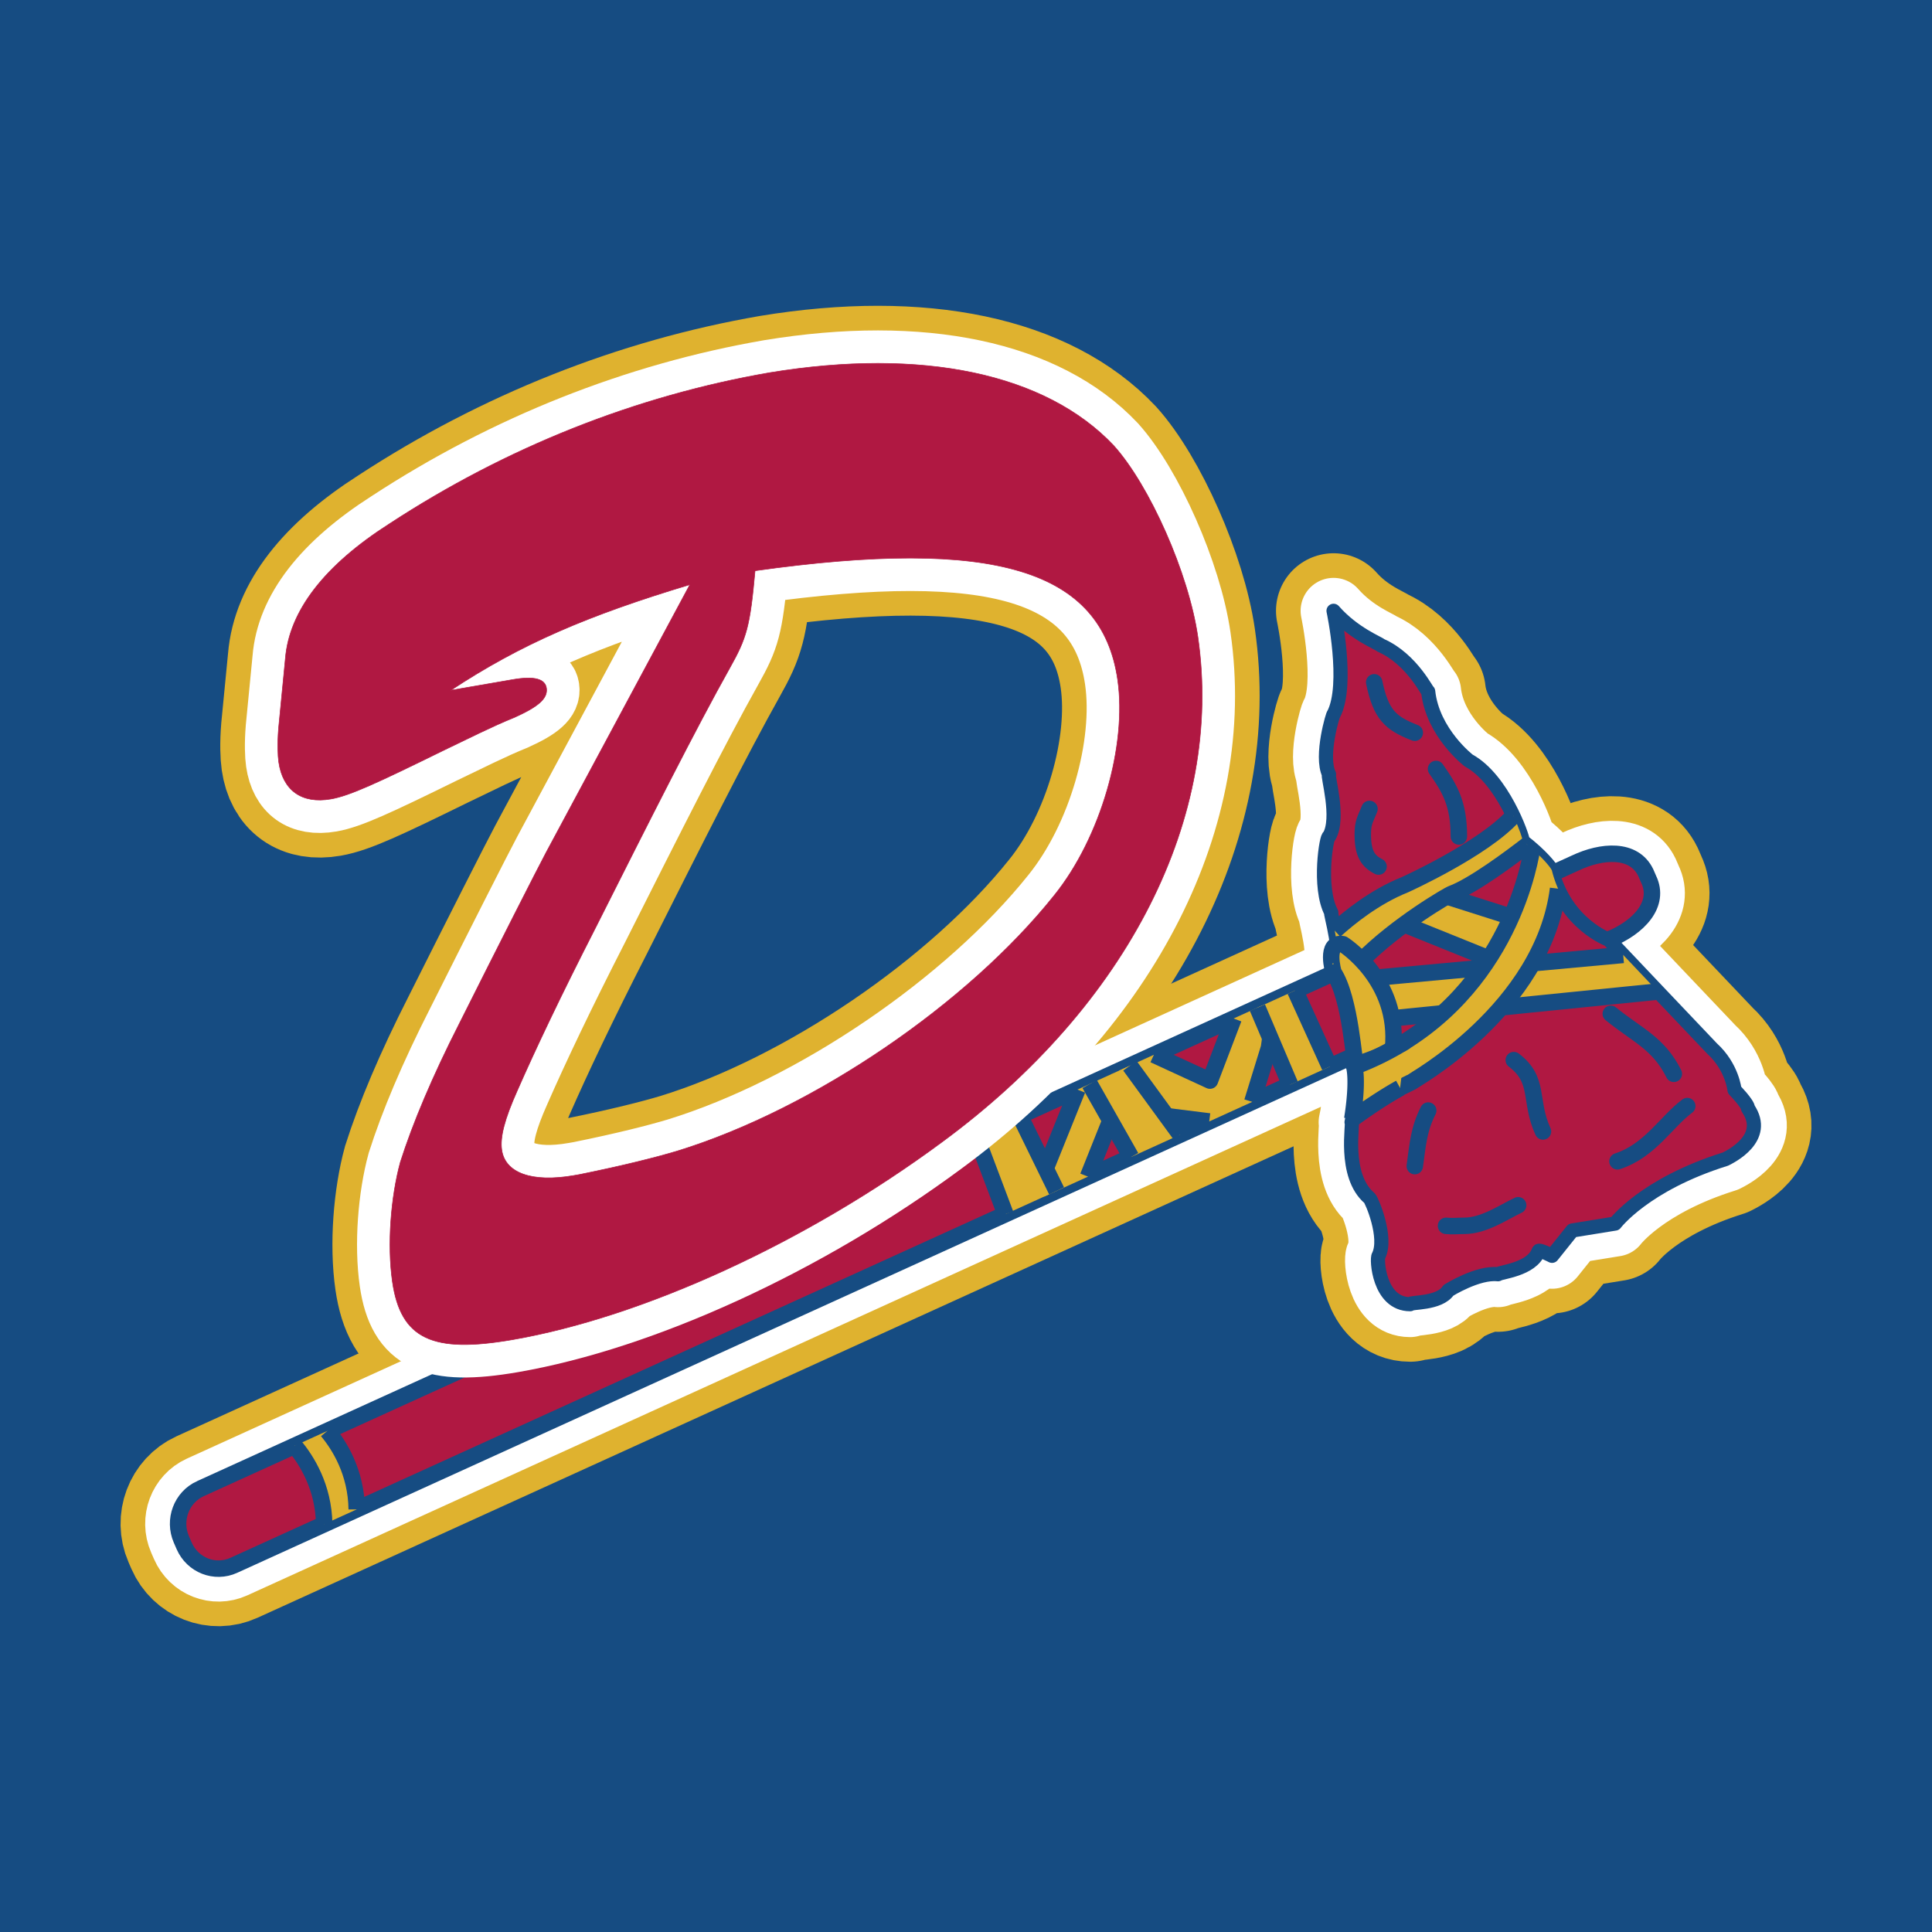 <svg xmlns="http://www.w3.org/2000/svg" width="2500" height="2500" viewBox="0 0 192.756 192.756"><path fill-rule="evenodd" clip-rule="evenodd" fill="#164c82" d="M0 0h192.756v192.756H0V0z"/><path d="M121.076 123.74h-1.602v4.477h-1.086v-4.477h-1.607v-.961h4.295v.961zm7.27 4.487h-1.088v-4.336h-.025l-1.539 4.336h-1.047l-1.488-4.336h-.025v4.326h-1.088v-5.438h1.883l1.236 3.549h.025l1.287-3.549h1.869v5.448z" fill-rule="evenodd" clip-rule="evenodd" fill="#164c82"/><path d="M19.996 148.523L157.172 86.1c2.615-1.235 5.836-1.508 7.027.965l.279.643c1.213 2.509-1.002 4.841-3.977 6.041L23.326 156.172c-1.892.863-4.108-.008-4.951-1.941l-.28-.645c-.842-1.936.009-4.201 1.901-5.063z" fill="none" stroke="#dfb22f" stroke-width="11.485" stroke-linejoin="round" stroke-miterlimit="2.613"/><path d="M75.333 56.94c23.939-3.36 34.587-.099 36.179 10.885.943 6.513-1.672 15.736-6.342 21.521-8.615 10.786-23.973 21.299-37.614 25.497-2.066.619-5.299 1.439-9.719 2.336l-.584.102c-4.205.729-6.861-.252-7.194-2.551-.185-1.277.275-3.059 1.54-5.896 1.8-4.107 4.367-9.525 7.82-16.277 5.486-10.899 10.043-19.936 13.373-25.879 1.714-3.049 2.033-4.152 2.541-9.738zm-6.504 1.389l-14.331 26.7c-.848 1.587-4.854 9.48-8.662 17.079-2.702 5.312-4.662 9.971-5.896 13.85-.939 3.436-1.324 8.215-.788 11.92.833 5.746 4.03 7.156 11.973 5.781 12.965-2.246 29.253-9.648 42.879-19.732 18.611-13.695 28.099-32.489 25.509-50.368-.924-6.386-4.826-15.135-8.395-19.099-6.789-7.203-19.136-9.778-34.338-7.276-13.314 2.306-26.222 7.42-37.925 15.076-6.466 4.131-9.998 8.671-10.384 13.45l-.674 6.924c-.128 1.592-.078 2.763.014 3.4.407 2.811 2.283 4.187 5.204 3.682 1.867-.324 4.561-1.575 11.155-4.812 2.576-1.231 4.917-2.423 7.179-3.337 2.36-1.064 3.319-1.884 3.171-2.906-.13-.894-1.138-1.243-3.357-.858l-6.191 1.071c6.996-4.615 13.647-7.468 23.857-10.545z" fill-rule="evenodd" clip-rule="evenodd" fill="#dfb22f"/><path d="M75.333 56.94c23.939-3.36 34.587-.099 36.179 10.885.943 6.513-1.672 15.736-6.342 21.521-8.615 10.786-23.973 21.299-37.614 25.497-2.066.619-5.299 1.439-9.719 2.336l-.584.102c-4.205.729-6.861-.252-7.194-2.551-.185-1.277.275-3.059 1.54-5.896 1.8-4.107 4.367-9.525 7.82-16.277 5.486-10.899 10.043-19.936 13.373-25.879 1.714-3.049 2.033-4.152 2.541-9.738m-6.504 1.389l-14.331 26.7c-.848 1.587-4.853 9.48-8.662 17.079-2.702 5.312-4.662 9.971-5.896 13.85-.939 3.436-1.324 8.215-.788 11.92.833 5.746 4.03 7.156 11.973 5.781 12.965-2.246 29.253-9.648 42.879-19.732 18.611-13.695 28.099-32.489 25.509-50.368-.924-6.386-4.824-15.136-8.395-19.099-6.789-7.203-19.136-9.778-34.338-7.276-13.314 2.306-26.222 7.42-37.925 15.076-6.466 4.131-9.998 8.671-10.384 13.45l-.674 6.924c-.128 1.592-.078 2.762.014 3.4.407 2.811 2.283 4.187 5.204 3.682 1.867-.324 4.561-1.575 11.155-4.812 2.576-1.231 4.917-2.423 7.179-3.337 2.36-1.064 3.319-1.884 3.171-2.906-.13-.894-1.138-1.243-3.357-.858l-6.191 1.071c6.996-4.615 13.647-7.468 23.857-10.545z" fill="none" stroke="#dfb22f" stroke-width="11.485" stroke-miterlimit="2.613"/><path d="M133.049 60.941s1.572 7.354 0 10.342c0-.229-1.35 4.137-.449 5.976-.227 0 1.123 4.366 0 6.206-.227-.231-1.125 5.056.225 7.584-.225-.231 1.348 4.596.225 5.974.225-.23 3.371 7.814 1.797 14.939.225 0-.898 5.287 1.799 7.584.225.23 1.799 3.906.898 5.746-.225.23 0 4.826 3.146 4.826 0-.229 2.922 0 3.82-1.379 0 0 2.922-1.838 4.945-1.609.225-.229 3.371-.459 4.045-2.297 0-.23 1.348.459 1.348.459l2.023-2.527 4.27-.691s2.922-3.906 11.014-6.434c.449-.23 4.27-2.068 2.246-5.057 0-.459-1.348-1.838-1.348-1.838s-.225-2.299-2.246-4.137c-.451-.461-10.305-10.859-10.305-10.859s-4.305-1.553-5.654-6.838c0-.229-1.123-1.609-2.922-2.988 0-.459-2.021-6.206-5.393-8.044 0 0-3.596-2.757-4.045-6.894 0 .23-1.574-3.218-4.721-4.597-.224-.23-2.697-1.149-4.718-3.447z" fill="none" stroke="#dfb22f" stroke-width="11.485" stroke-linejoin="round" stroke-miterlimit="2.613"/><path d="M19.996 148.523L157.172 86.1c2.615-1.234 5.836-1.508 7.027.965l.279.643c1.213 2.509-1.002 4.841-3.977 6.041L23.326 156.172c-1.892.863-4.108-.008-4.951-1.941l-.28-.645c-.842-1.936.009-4.201 1.901-5.063zm113.053-87.582s1.572 7.354 0 10.342c0-.229-1.35 4.137-.449 5.976-.227 0 1.123 4.366 0 6.206-.227-.23-1.125 5.057.225 7.584-.225-.23 1.348 4.596.225 5.974.225-.23 3.371 7.814 1.797 14.939.225 0-.898 5.287 1.799 7.584.225.23 1.799 3.906.898 5.746-.225.23 0 4.826 3.146 4.826 0-.229 2.922 0 3.82-1.379 0 0 2.922-1.838 4.945-1.609.225-.229 3.371-.459 4.045-2.297 0-.23 1.348.459 1.348.459l2.023-2.527 4.27-.691s2.922-3.906 11.014-6.434c.449-.23 4.27-2.068 2.246-5.057 0-.459-1.348-1.838-1.348-1.838s-.225-2.299-2.246-4.137c-.451-.461-10.305-10.859-10.305-10.859s-4.305-1.553-5.654-6.838c0-.229-1.123-1.609-2.922-2.988 0-.459-2.021-6.206-5.393-8.044 0 0-3.596-2.757-4.045-6.894 0 .23-1.574-3.218-4.721-4.596-.224-.23-2.697-1.15-4.718-3.448z" fill="none" stroke="#fff" stroke-width="6.573" stroke-linejoin="round" stroke-miterlimit="2.613"/><path d="M19.996 148.523L157.172 86.1c2.615-1.235 5.836-1.508 7.027.965l.279.643c1.213 2.509-1.002 4.841-3.977 6.041L23.326 156.172c-1.892.863-4.108-.008-4.951-1.941l-.28-.645c-.842-1.936.009-4.201 1.901-5.063z" fill-rule="evenodd" clip-rule="evenodd" fill="#b01842" stroke="#164c82" stroke-width="1.643" stroke-miterlimit="2.613"/><path d="M29.392 144.248c1.19 1.422 2.897 4.104 2.951 7.82l3.247-1.477c-.044-3.715-1.74-6.398-2.932-7.83l-3.266 1.487z" fill-rule="evenodd" clip-rule="evenodd" fill="#dfb22f"/><path d="M29.392 144.248c1.19 1.422 2.897 4.104 2.951 7.82m3.247-1.476c-.044-3.715-1.74-6.398-2.932-7.83" fill="none" stroke="#164c82" stroke-width="1.643" stroke-linejoin="round" stroke-miterlimit="2.613"/><path fill-rule="evenodd" clip-rule="evenodd" fill="#dfb22f" d="M126.607 104.527l-1.669 5.407-4.293 1.953-7.424-.926-2.334-3.797 4.238-1.93 5.592 2.578 2.363-6.197 2.809-1.279 1.254.359-.536 3.832z"/><path d="M126.607 104.527l-1.67 5.406m-4.292 1.954l-7.424-.926-2.334-3.797m4.238-1.93l5.592 2.578 2.363-6.197m2.809-1.279l1.254.359-.535 3.832" fill="none" stroke="#164c82" stroke-width="1.643" stroke-linejoin="round" stroke-miterlimit="2.613"/><path fill-rule="evenodd" clip-rule="evenodd" fill="#dfb22f" d="M103.449 118.764l4.051-10.059 1.967-.894 2.416 1.234-3.334 8.348-5.223 2.375.123-1.004z"/><path d="M103.449 118.764l4.051-10.059m1.967-.894l2.416 1.234-3.334 8.348m-5.223 2.375l.123-1.004" fill="none" stroke="#164c82" stroke-width="1.643" stroke-linejoin="round" stroke-miterlimit="2.613"/><path fill-rule="evenodd" clip-rule="evenodd" fill="#dfb22f" d="M129.215 98.824l3.451 7.594-3.949 1.797-3.262-7.682 3.76-1.709z"/><path d="M129.215 98.824l3.451 7.594m-3.949 1.797l-3.262-7.682" fill="none" stroke="#164c82" stroke-width="1.643" stroke-linejoin="round" stroke-miterlimit="2.613"/><path fill-rule="evenodd" clip-rule="evenodd" fill="#dfb22f" d="M112.729 106.326l5.019 6.879-4.904 2.233-4.129-7.286 4.014-1.826z"/><path d="M112.729 106.326l5.02 6.879m-4.905 2.233l-4.129-7.285" fill="none" stroke="#164c82" stroke-width="1.643" stroke-linejoin="round" stroke-miterlimit="2.613"/><path fill-rule="evenodd" clip-rule="evenodd" fill="#dfb22f" d="M101.752 111.32l3.664 7.498-5.102 2.321-2.949-7.823 4.387-1.996z"/><path d="M101.752 111.32l3.664 7.498m-5.102 2.321l-2.949-7.822" fill="none" stroke="#164c82" stroke-width="1.643" stroke-linejoin="round" stroke-miterlimit="2.613"/><path d="M133.049 60.941s1.572 7.354 0 10.342c0-.229-1.35 4.137-.449 5.976-.227 0 1.123 4.366 0 6.206-.227-.231-1.125 5.056.225 7.584-.225-.23 1.348 4.596.225 5.974.225-.23 3.371 7.814 1.797 14.939.225 0-.898 5.287 1.799 7.584.225.23 1.799 3.906.898 5.746-.225.23 0 4.826 3.146 4.826 0-.229 2.922 0 3.82-1.379 0 0 2.922-1.838 4.945-1.609.225-.229 3.371-.459 4.045-2.297 0-.23 1.348.459 1.348.459l2.023-2.527 4.27-.691s2.922-3.906 11.014-6.434c.449-.23 4.27-2.068 2.246-5.057 0-.459-1.348-1.838-1.348-1.838s-.225-2.299-2.246-4.137c-.451-.461-10.305-10.859-10.305-10.859s-4.305-1.553-5.654-6.838c0-.229-1.123-1.609-2.922-2.988 0-.459-2.021-6.206-5.393-8.044 0 0-3.596-2.757-4.045-6.894 0 .23-1.574-3.218-4.721-4.596-.224-.231-2.697-1.15-4.718-3.448z" fill-rule="evenodd" clip-rule="evenodd" fill="#b01842" stroke="#164c82" stroke-width="1.415" stroke-linejoin="round" stroke-miterlimit="2.613"/><path fill-rule="evenodd" clip-rule="evenodd" fill="#dfb22f" d="M143.23 89.079l8.903 2.832-1.781 4.45-11.274-4.551 4.152-2.731z"/><path fill="none" stroke="#164c82" stroke-width="1.643" stroke-miterlimit="2.613" d="M143.23 89.079l8.903 2.832-1.781 4.45-11.274-4.551 4.152-2.731"/><path d="M135.814 97.676l26.131-2.403 3.463 3.655-29.693 2.994.099-4.246z" fill-rule="evenodd" clip-rule="evenodd" fill="#dfb22f"/><path d="M135.814 97.676l26.131-2.404m3.463 3.656l-29.693 2.994.1-4.246" fill="none" stroke="#164c82" stroke-width="1.643" stroke-miterlimit="2.613"/><path d="M152.855 84.685c-.428 2.662-3.277 16.186-17.605 21.692.09 1.707.016 3.504-.334 5.254 1.166-.9 3.369-2.477 5.842-3.641.092-.094 13.17-7.266 14.695-19.324a11.203 11.203 0 0 1-.605-1.755c0-.187-.744-1.136-1.993-2.226z" fill-rule="evenodd" clip-rule="evenodd" fill="#dfb22f"/><path d="M152.855 84.685c-.428 2.662-3.277 16.186-17.605 21.692m-.334 5.254c1.166-.9 3.369-2.477 5.842-3.641.092-.094 13.17-7.266 14.695-19.324" fill="none" stroke="#164c82" stroke-width="1.643" stroke-miterlimit="2.613"/><path d="M133.166 92.851c1.396-1.275 3.98-3.373 7-4.581 0 0 7.844-3.549 10.818-6.874.613 1.299.941 2.343.941 2.527.16.124.314.246.465.368-1.596 1.235-5.424 4.102-7.576 4.889-.1 0-5.441 3.034-9.1 6.776 0 .144-1.326 1.44-2.109 2.194-.283-.764-.504-1.182-.557-1.127.645-.791.401-2.717.118-4.172z" fill-rule="evenodd" clip-rule="evenodd" fill="#dfb22f"/><path d="M133.166 92.851c1.396-1.275 3.98-3.373 7-4.581 0 0 7.844-3.549 10.818-6.874m1.407 2.896c-1.596 1.235-5.424 4.102-7.576 4.889-.1 0-5.441 3.034-9.1 6.776 0 .144-1.326 1.44-2.109 2.194" fill="none" stroke="#164c82" stroke-width="1.643" stroke-miterlimit="2.613"/><path d="M137.104 68.073c.67 3.185 1.574 4.074 4.051 5.032m2.118 3.614c1.406 1.985 2.279 3.518 2.279 6.737m-8.917-2.75c-.4 1.027-.67 1.301-.67 2.533 0 1.917.504 2.67 1.574 3.218m23.168 14.688c2.645 2.156 4.754 2.91 6.293 5.99m-15.969-1.369c2.645 1.986 1.506 4.074 2.912 7.121m-11.449-2.088c-.936 1.848-1.037 3.32-1.34 5.545m3.116 5.957c.701.068 1.104 0 1.807 0 1.977 0 3.885-1.336 5.391-2.053m9.907-4.383c3.248-1.062 4.855-3.938 6.965-5.512" fill="none" stroke="#164c82" stroke-width="1.643" stroke-linecap="round" stroke-miterlimit="2.613"/><path d="M133.99 94.204s5.682 3.552 4.988 10.431c.199.203-1.725.9-3.703 1.609-.197 0-.498-6.602-2.227-9.221.001 0-.939-3.122.942-2.819z" fill-rule="evenodd" clip-rule="evenodd" fill="#dfb22f" stroke="#164c82" stroke-width="1.643" stroke-linejoin="round" stroke-miterlimit="2.613"/><path d="M75.333 56.94c23.939-3.36 34.587-.099 36.179 10.885.943 6.513-1.672 15.736-6.342 21.521-8.615 10.786-23.973 21.299-37.614 25.497-2.066.619-5.299 1.439-9.719 2.336l-.584.102c-4.205.729-6.861-.252-7.194-2.551-.185-1.277.275-3.059 1.54-5.896 1.8-4.107 4.367-9.525 7.82-16.277 5.486-10.899 10.043-19.936 13.373-25.879 1.714-3.049 2.033-4.152 2.541-9.738zm-6.504 1.389l-14.331 26.7c-.848 1.587-4.854 9.48-8.662 17.079-2.702 5.312-4.662 9.971-5.896 13.85-.939 3.436-1.324 8.215-.788 11.92.833 5.746 4.03 7.156 11.973 5.781 12.965-2.246 29.253-9.648 42.879-19.732 18.611-13.695 28.099-32.489 25.509-50.368-.924-6.386-4.826-15.135-8.395-19.099-6.789-7.203-19.136-9.778-34.338-7.276-13.314 2.306-26.222 7.42-37.925 15.076-6.466 4.131-9.998 8.671-10.384 13.45l-.674 6.924c-.128 1.592-.078 2.763.014 3.4.407 2.811 2.283 4.187 5.204 3.682 1.867-.324 4.561-1.575 11.155-4.812 2.576-1.231 4.917-2.423 7.179-3.337 2.36-1.064 3.319-1.884 3.171-2.906-.13-.894-1.138-1.243-3.357-.858l-6.191 1.071c6.996-4.615 13.647-7.468 23.857-10.545z" fill-rule="evenodd" clip-rule="evenodd" fill="#fff"/><path d="M75.333 56.94c23.939-3.36 34.587-.098 36.179 10.885.943 6.513-1.672 15.736-6.342 21.521-8.615 10.786-23.973 21.301-37.614 25.497-2.066.619-5.299 1.441-9.719 2.336l-.584.102c-4.205.729-6.861-.252-7.194-2.551-.185-1.277.275-3.059 1.54-5.896 1.8-4.107 4.367-9.525 7.82-16.277 5.486-10.899 10.043-19.936 13.373-25.879 1.714-3.049 2.033-4.152 2.541-9.738m-6.504 1.389l-14.331 26.7c-.848 1.587-4.853 9.48-8.662 17.079-2.702 5.312-4.662 9.971-5.896 13.85-.939 3.436-1.324 8.215-.788 11.92.833 5.746 4.03 7.156 11.973 5.781 12.965-2.246 29.253-9.648 42.879-19.732 18.611-13.695 28.099-32.489 25.509-50.368-.924-6.386-4.824-15.135-8.395-19.099-6.789-7.203-19.136-9.778-34.338-7.276-13.314 2.306-26.222 7.42-37.925 15.076-6.466 4.131-9.998 8.671-10.384 13.45l-.674 6.924c-.128 1.592-.078 2.763.014 3.4.407 2.811 2.283 4.187 5.204 3.682 1.867-.324 4.561-1.575 11.155-4.812 2.576-1.231 4.917-2.423 7.179-3.337 2.36-1.064 3.319-1.884 3.171-2.906-.13-.894-1.138-1.243-3.357-.858l-6.191 1.071c6.996-4.615 13.647-7.468 23.857-10.545z" fill="none" stroke="#fff" stroke-width="6.573" stroke-miterlimit="2.613"/><path d="M75.333 56.94c23.939-3.36 34.587-.099 36.179 10.885.943 6.513-1.672 15.736-6.342 21.521-8.615 10.786-23.973 21.299-37.614 25.497-2.066.619-5.299 1.439-9.719 2.336l-.584.102c-4.205.729-6.861-.252-7.194-2.551-.185-1.277.275-3.059 1.54-5.896 1.8-4.107 4.367-9.525 7.82-16.277 5.486-10.899 10.043-19.936 13.373-25.879 1.714-3.049 2.033-4.152 2.541-9.738zm-6.504 1.389l-14.331 26.7c-.848 1.587-4.854 9.48-8.662 17.079-2.702 5.312-4.662 9.971-5.896 13.85-.939 3.436-1.324 8.215-.788 11.92.833 5.746 4.03 7.156 11.973 5.781 12.965-2.246 29.253-9.648 42.879-19.732 18.611-13.695 28.099-32.489 25.509-50.368-.924-6.386-4.826-15.135-8.395-19.099-6.789-7.203-19.136-9.778-34.338-7.276-13.314 2.306-26.222 7.42-37.925 15.076-6.466 4.131-9.998 8.671-10.384 13.45l-.674 6.924c-.128 1.592-.078 2.763.014 3.4.407 2.811 2.283 4.187 5.204 3.682 1.867-.324 4.561-1.575 11.155-4.812 2.576-1.231 4.917-2.423 7.179-3.337 2.36-1.064 3.319-1.884 3.171-2.906-.13-.894-1.138-1.243-3.357-.858l-6.191 1.071c6.996-4.615 13.647-7.468 23.857-10.545z" fill-rule="evenodd" clip-rule="evenodd" fill="#b01842"/><path d="M75.333 56.94c23.939-3.36 34.587-.099 36.179 10.885.943 6.513-1.672 15.736-6.342 21.521-8.615 10.786-23.973 21.301-37.614 25.497-2.066.619-5.299 1.439-9.719 2.336l-.584.102c-4.205.729-6.861-.252-7.194-2.551-.185-1.277.275-3.059 1.54-5.896 1.8-4.107 4.367-9.525 7.82-16.277 5.486-10.899 10.043-19.936 13.373-25.879 1.714-3.049 2.033-4.152 2.541-9.738m-6.504 1.389l-14.331 26.7c-.848 1.587-4.854 9.48-8.662 17.079-2.702 5.312-4.662 9.971-5.896 13.85-.939 3.436-1.324 8.215-.788 11.92.833 5.746 4.03 7.156 11.973 5.781 12.965-2.246 29.253-9.648 42.879-19.732 18.611-13.695 28.099-32.489 25.509-50.368-.924-6.386-4.826-15.135-8.395-19.099-6.789-7.203-19.136-9.778-34.338-7.276-13.314 2.306-26.222 7.42-37.925 15.076-6.466 4.131-9.998 8.671-10.384 13.45l-.674 6.924c-.128 1.592-.078 2.763.014 3.4.407 2.811 2.283 4.187 5.204 3.682 1.867-.324 4.561-1.575 11.155-4.812 2.576-1.231 4.917-2.423 7.179-3.337 2.36-1.064 3.319-1.884 3.171-2.906-.13-.894-1.138-1.243-3.357-.858l-6.191 1.071c6.996-4.615 13.647-7.468 23.857-10.545z" fill="none" stroke="#b01842" stroke-width=".057" stroke-miterlimit="2.613"/><path d="M134.916 111.648s2.48-1.834 4.771-3.104l.562-4.658a28.35 28.35 0 0 1-5.137 2.537c.001.001.427 1.29-.196 5.225z" fill-rule="evenodd" clip-rule="evenodd" fill="#dfb22f"/><path d="M134.916 111.648s2.48-1.834 4.771-3.104m.563-4.657a28.35 28.35 0 0 1-5.137 2.537s.426 1.289-.197 5.225" fill="none" stroke="#164c82" stroke-width="1.643" stroke-miterlimit="2.613"/></svg>